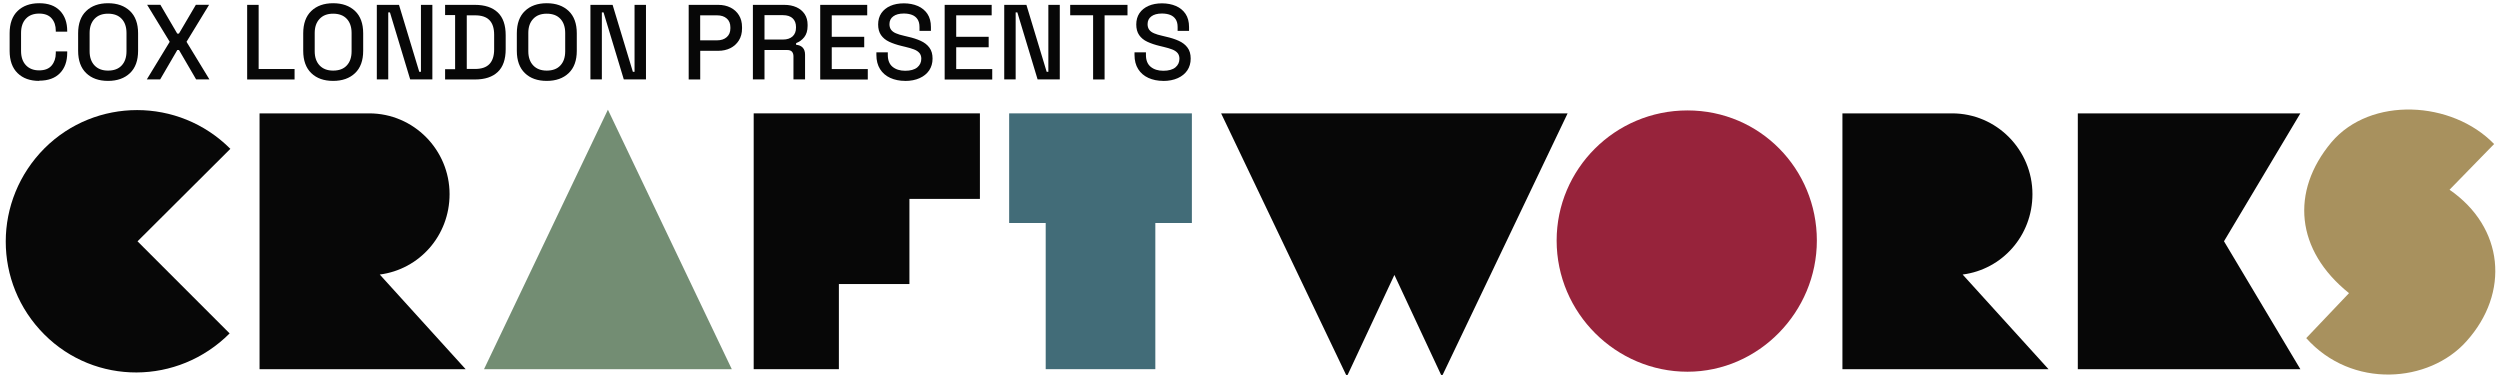 <?xml version="1.0" encoding="UTF-8"?><svg id="a" xmlns="http://www.w3.org/2000/svg" width="155.89mm" height="23.38mm" viewBox="0 0 441.91 66.28"><path d="M7.89,26.18c8.98-8.92,23.65-9.04,32.82.13l-16.41,16.35,16.28,16.28c-9.17,9.17-23.77,9.17-32.75.19-9.11-9.11-9.11-23.77.06-32.95Z" fill="#070707"/><path d="M82.31,65.26h-36.44V20.04h19.38c7.88,0,14.21,6.46,14.21,14.28,0,7.36-5.36,13.31-12.34,14.21l15.18,16.73Z" fill="#070707"/><polygon points="107.45 19.39 129.35 65.26 85.55 65.26 107.45 19.39" fill="#738d73"/><polygon points="133.22 20.04 173.21 20.04 173.21 35.16 160.75 35.16 160.75 50.21 148.28 50.21 148.28 65.26 133.22 65.26 133.22 20.04" fill="#070707"/><polygon points="184.84 39.42 178.38 39.42 178.38 20.04 210.68 20.04 210.68 39.42 204.22 39.42 204.22 65.26 184.84 65.26 184.84 39.42" fill="#426c78"/><polygon points="215.85 20.04 277.1 20.04 254.87 66.56 246.48 48.6 238.08 66.56 215.85 20.04" fill="#070707"/><path d="M275.16,42.52c0-12.6,10.27-23,23.13-23s22.87,10.4,22.87,23-10.27,23.19-22.87,23.19-23.13-10.34-23.13-23.19Z" fill="#97233b"/><path d="M362.12,65.26h-36.44V20.04h19.38c7.88,0,14.21,6.46,14.21,14.28,0,7.36-5.36,13.31-12.34,14.21l15.18,16.73Z" fill="#070707"/><polygon points="367.29 20.04 406.63 20.04 393.13 42.65 406.63 65.26 367.29 65.26 367.29 20.04" fill="#070707"/><path d="M407.67,59.77l7.56-7.95c-9.43-7.56-10.4-17.96-3.1-26.68,6.91-8.14,21.32-7.36,28.75.32l-7.88,8.08c9.63,6.65,10.72,18.22,2.97,26.81-6.59,7.36-20.22,8.46-28.3-.58Z" fill="#a8915e"/><path d="M6.92,14.3c-1.61,0-2.88-.45-3.82-1.37-.94-.91-1.41-2.23-1.41-3.95v-3.09c0-1.72.47-3.04,1.41-3.95.94-.91,2.22-1.37,3.82-1.37s2.8.44,3.66,1.32c.86.88,1.29,2.08,1.29,3.6v.11h-2.02v-.17c0-.89-.24-1.62-.73-2.18-.48-.56-1.22-.85-2.21-.85s-1.79.3-2.35.91c-.57.61-.85,1.45-.85,2.53v3.16c0,1.07.28,1.91.85,2.52s1.35.92,2.35.92,1.73-.29,2.21-.86c.48-.57.73-1.3.73-2.18v-.32h2.02v.26c0,1.52-.43,2.72-1.29,3.6-.86.88-2.08,1.32-3.66,1.32Z" fill="#070707"/><path d="M19.09,14.3c-1.62,0-2.91-.45-3.86-1.37-.95-.91-1.43-2.23-1.43-3.95v-3.09c0-1.72.48-3.04,1.43-3.95.95-.91,2.24-1.37,3.86-1.37s2.91.46,3.87,1.37c.96.91,1.44,2.23,1.44,3.95v3.09c0,1.72-.48,3.04-1.44,3.95-.96.91-2.25,1.37-3.87,1.37ZM19.09,12.48c1.04,0,1.85-.3,2.41-.91.57-.61.85-1.44.85-2.5v-3.24c0-1.05-.28-1.89-.85-2.5-.57-.61-1.37-.91-2.41-.91s-1.81.3-2.39.91c-.58.61-.87,1.44-.87,2.5v3.24c0,1.05.29,1.89.87,2.5.58.61,1.37.91,2.39.91Z" fill="#070707"/><path d="M25.94,14.04l4.05-6.65-3.99-6.54h2.34l2.98,5.09h.3l2.99-5.09h2.34l-3.99,6.54,4.05,6.65h-2.35l-3.03-5.2h-.3l-3.03,5.2h-2.34Z" fill="#070707"/><path d="M43.68,14.04V.86h2.03v11.34h6.35v1.85h-8.38Z" fill="#070707"/><path d="M58.88,14.3c-1.62,0-2.91-.45-3.86-1.37-.95-.91-1.43-2.23-1.43-3.95v-3.09c0-1.72.48-3.04,1.43-3.95.95-.91,2.24-1.37,3.86-1.37s2.91.46,3.87,1.37c.96.91,1.44,2.23,1.44,3.95v3.09c0,1.72-.48,3.04-1.44,3.95-.96.91-2.25,1.37-3.87,1.37ZM58.88,12.48c1.04,0,1.85-.3,2.41-.91.57-.61.85-1.44.85-2.5v-3.24c0-1.05-.28-1.89-.85-2.5-.57-.61-1.37-.91-2.41-.91s-1.81.3-2.39.91c-.58.61-.87,1.44-.87,2.5v3.24c0,1.05.29,1.89.87,2.5.58.61,1.37.91,2.39.91Z" fill="#070707"/><path d="M66.6,14.04V.86h3.92l3.58,11.83h.3V.86h2.02v13.18h-3.92l-3.58-11.85h-.3v11.85h-2.02Z" fill="#070707"/><path d="M78.67,14.04v-1.81h1.77V2.66h-1.77V.86h5.27c1.76,0,3.1.45,4.04,1.34.94.89,1.4,2.23,1.4,4.03v2.47c0,1.8-.47,3.14-1.4,4.02-.94.89-2.28,1.33-4.04,1.33h-5.27ZM82.5,12.19h1.47c1.14,0,1.99-.29,2.54-.87.55-.58.83-1.44.83-2.58v-2.6c0-1.16-.28-2.02-.83-2.58-.55-.57-1.4-.85-2.54-.85h-1.47v9.47Z" fill="#070707"/><path d="M96.64,14.3c-1.62,0-2.91-.45-3.86-1.37-.95-.91-1.43-2.23-1.43-3.95v-3.09c0-1.72.48-3.04,1.43-3.95.95-.91,2.24-1.37,3.86-1.37s2.91.46,3.87,1.37c.96.91,1.44,2.23,1.44,3.95v3.09c0,1.72-.48,3.04-1.44,3.95-.96.91-2.25,1.37-3.87,1.37ZM96.64,12.48c1.04,0,1.85-.3,2.41-.91.57-.61.85-1.44.85-2.5v-3.24c0-1.05-.28-1.89-.85-2.5-.57-.61-1.37-.91-2.41-.91s-1.81.3-2.39.91c-.58.61-.87,1.44-.87,2.5v3.24c0,1.05.29,1.89.87,2.5.58.61,1.37.91,2.39.91Z" fill="#070707"/><path d="M104.36,14.04V.86h3.92l3.58,11.83h.3V.86h2.02v13.18h-3.92l-3.58-11.85h-.3v11.85h-2.02Z" fill="#070707"/><path d="M121.73,14.04V.86h5.24c.8,0,1.52.16,2.16.48.63.32,1.13.77,1.49,1.36.36.58.54,1.28.54,2.1v.24c0,.82-.19,1.52-.56,2.11-.37.59-.87,1.04-1.5,1.36-.63.31-1.34.47-2.13.47h-3.2v5.07h-2.03ZM123.76,7.13h2.99c.72,0,1.29-.19,1.71-.57.43-.38.64-.89.64-1.54v-.19c0-.67-.21-1.19-.64-1.56-.43-.38-1-.56-1.71-.56h-2.99v4.43Z" fill="#070707"/><path d="M133.08,14.04V.86h5.54c.82,0,1.53.14,2.16.42.62.28,1.1.69,1.45,1.21.35.53.52,1.16.52,1.88v.21c0,.83-.2,1.49-.59,1.99-.4.5-.88.84-1.44,1.05v.3c.48.03.86.19,1.15.48.29.3.43.72.43,1.27v4.37h-2.05v-4.09c0-.34-.09-.61-.26-.81-.18-.2-.46-.3-.85-.3h-4.01v5.2h-2.03ZM135.12,6.99h3.28c.73,0,1.29-.19,1.7-.56.4-.37.6-.88.6-1.52v-.15c0-.64-.2-1.15-.59-1.52-.4-.37-.96-.56-1.7-.56h-3.28v4.29Z" fill="#070707"/><path d="M144.98,14.04V.86h8.31v1.85h-6.27v3.79h5.74v1.85h-5.74v3.86h6.37v1.85h-8.4Z" fill="#070707"/><path d="M160,14.3c-.99,0-1.87-.18-2.64-.53-.77-.35-1.37-.87-1.8-1.55-.43-.68-.65-1.52-.65-2.5v-.47h2.02v.47c0,.93.28,1.63.84,2.09.56.46,1.3.7,2.23.7s1.65-.2,2.13-.59c.48-.4.72-.91.72-1.54,0-.41-.11-.75-.34-1.02s-.55-.47-.96-.63c-.41-.16-.91-.3-1.49-.44l-.7-.17c-.84-.2-1.57-.45-2.19-.74-.62-.29-1.1-.69-1.44-1.18s-.51-1.12-.51-1.88.19-1.44.57-2c.38-.55.91-.98,1.59-1.28.68-.3,1.48-.45,2.39-.45s1.74.16,2.46.47c.72.31,1.29.78,1.7,1.39.41.62.62,1.39.62,2.32v.68h-2.02v-.68c0-.57-.12-1.02-.35-1.37-.23-.35-.56-.61-.97-.77-.41-.16-.9-.24-1.45-.24-.8,0-1.43.17-1.87.5-.45.33-.67.79-.67,1.38,0,.4.1.73.29.99.19.26.48.47.86.63.38.16.85.31,1.41.43l.7.17c.85.19,1.61.43,2.26.73.65.3,1.17.69,1.54,1.2.38.5.56,1.15.56,1.94s-.2,1.48-.59,2.07c-.4.59-.96,1.05-1.69,1.38-.73.33-1.59.5-2.58.5Z" fill="#070707"/><path d="M166.98,14.04V.86h8.31v1.85h-6.27v3.79h5.74v1.85h-5.74v3.86h6.37v1.85h-8.4Z" fill="#070707"/><path d="M177.51,14.04V.86h3.92l3.58,11.83h.3V.86h2.02v13.18h-3.92l-3.58-11.85h-.3v11.85h-2.02Z" fill="#070707"/><path d="M193.22,14.04V2.7h-4.05V.86h10.13v1.85h-4.05v11.34h-2.03Z" fill="#070707"/><path d="M205.63,14.3c-.99,0-1.87-.18-2.64-.53-.77-.35-1.37-.87-1.8-1.55-.43-.68-.65-1.52-.65-2.5v-.47h2.02v.47c0,.93.28,1.63.84,2.09.56.46,1.3.7,2.23.7s1.65-.2,2.13-.59c.48-.4.72-.91.72-1.54,0-.41-.11-.75-.34-1.02s-.55-.47-.96-.63c-.41-.16-.91-.3-1.49-.44l-.7-.17c-.84-.2-1.57-.45-2.19-.74-.62-.29-1.1-.69-1.44-1.18s-.51-1.12-.51-1.88.19-1.44.57-2c.38-.55.91-.98,1.59-1.28.68-.3,1.48-.45,2.39-.45s1.74.16,2.46.47c.72.31,1.29.78,1.7,1.39.41.62.62,1.39.62,2.32v.68h-2.02v-.68c0-.57-.12-1.02-.35-1.37-.23-.35-.56-.61-.97-.77-.41-.16-.9-.24-1.45-.24-.8,0-1.43.17-1.87.5-.45.33-.67.79-.67,1.38,0,.4.1.73.29.99.19.26.48.47.86.63.38.16.85.31,1.41.43l.7.17c.85.19,1.61.43,2.26.73.65.3,1.17.69,1.54,1.2.38.5.56,1.15.56,1.94s-.2,1.48-.59,2.07c-.4.59-.96,1.05-1.69,1.38-.73.33-1.59.5-2.58.5Z" fill="#070707"/></svg>